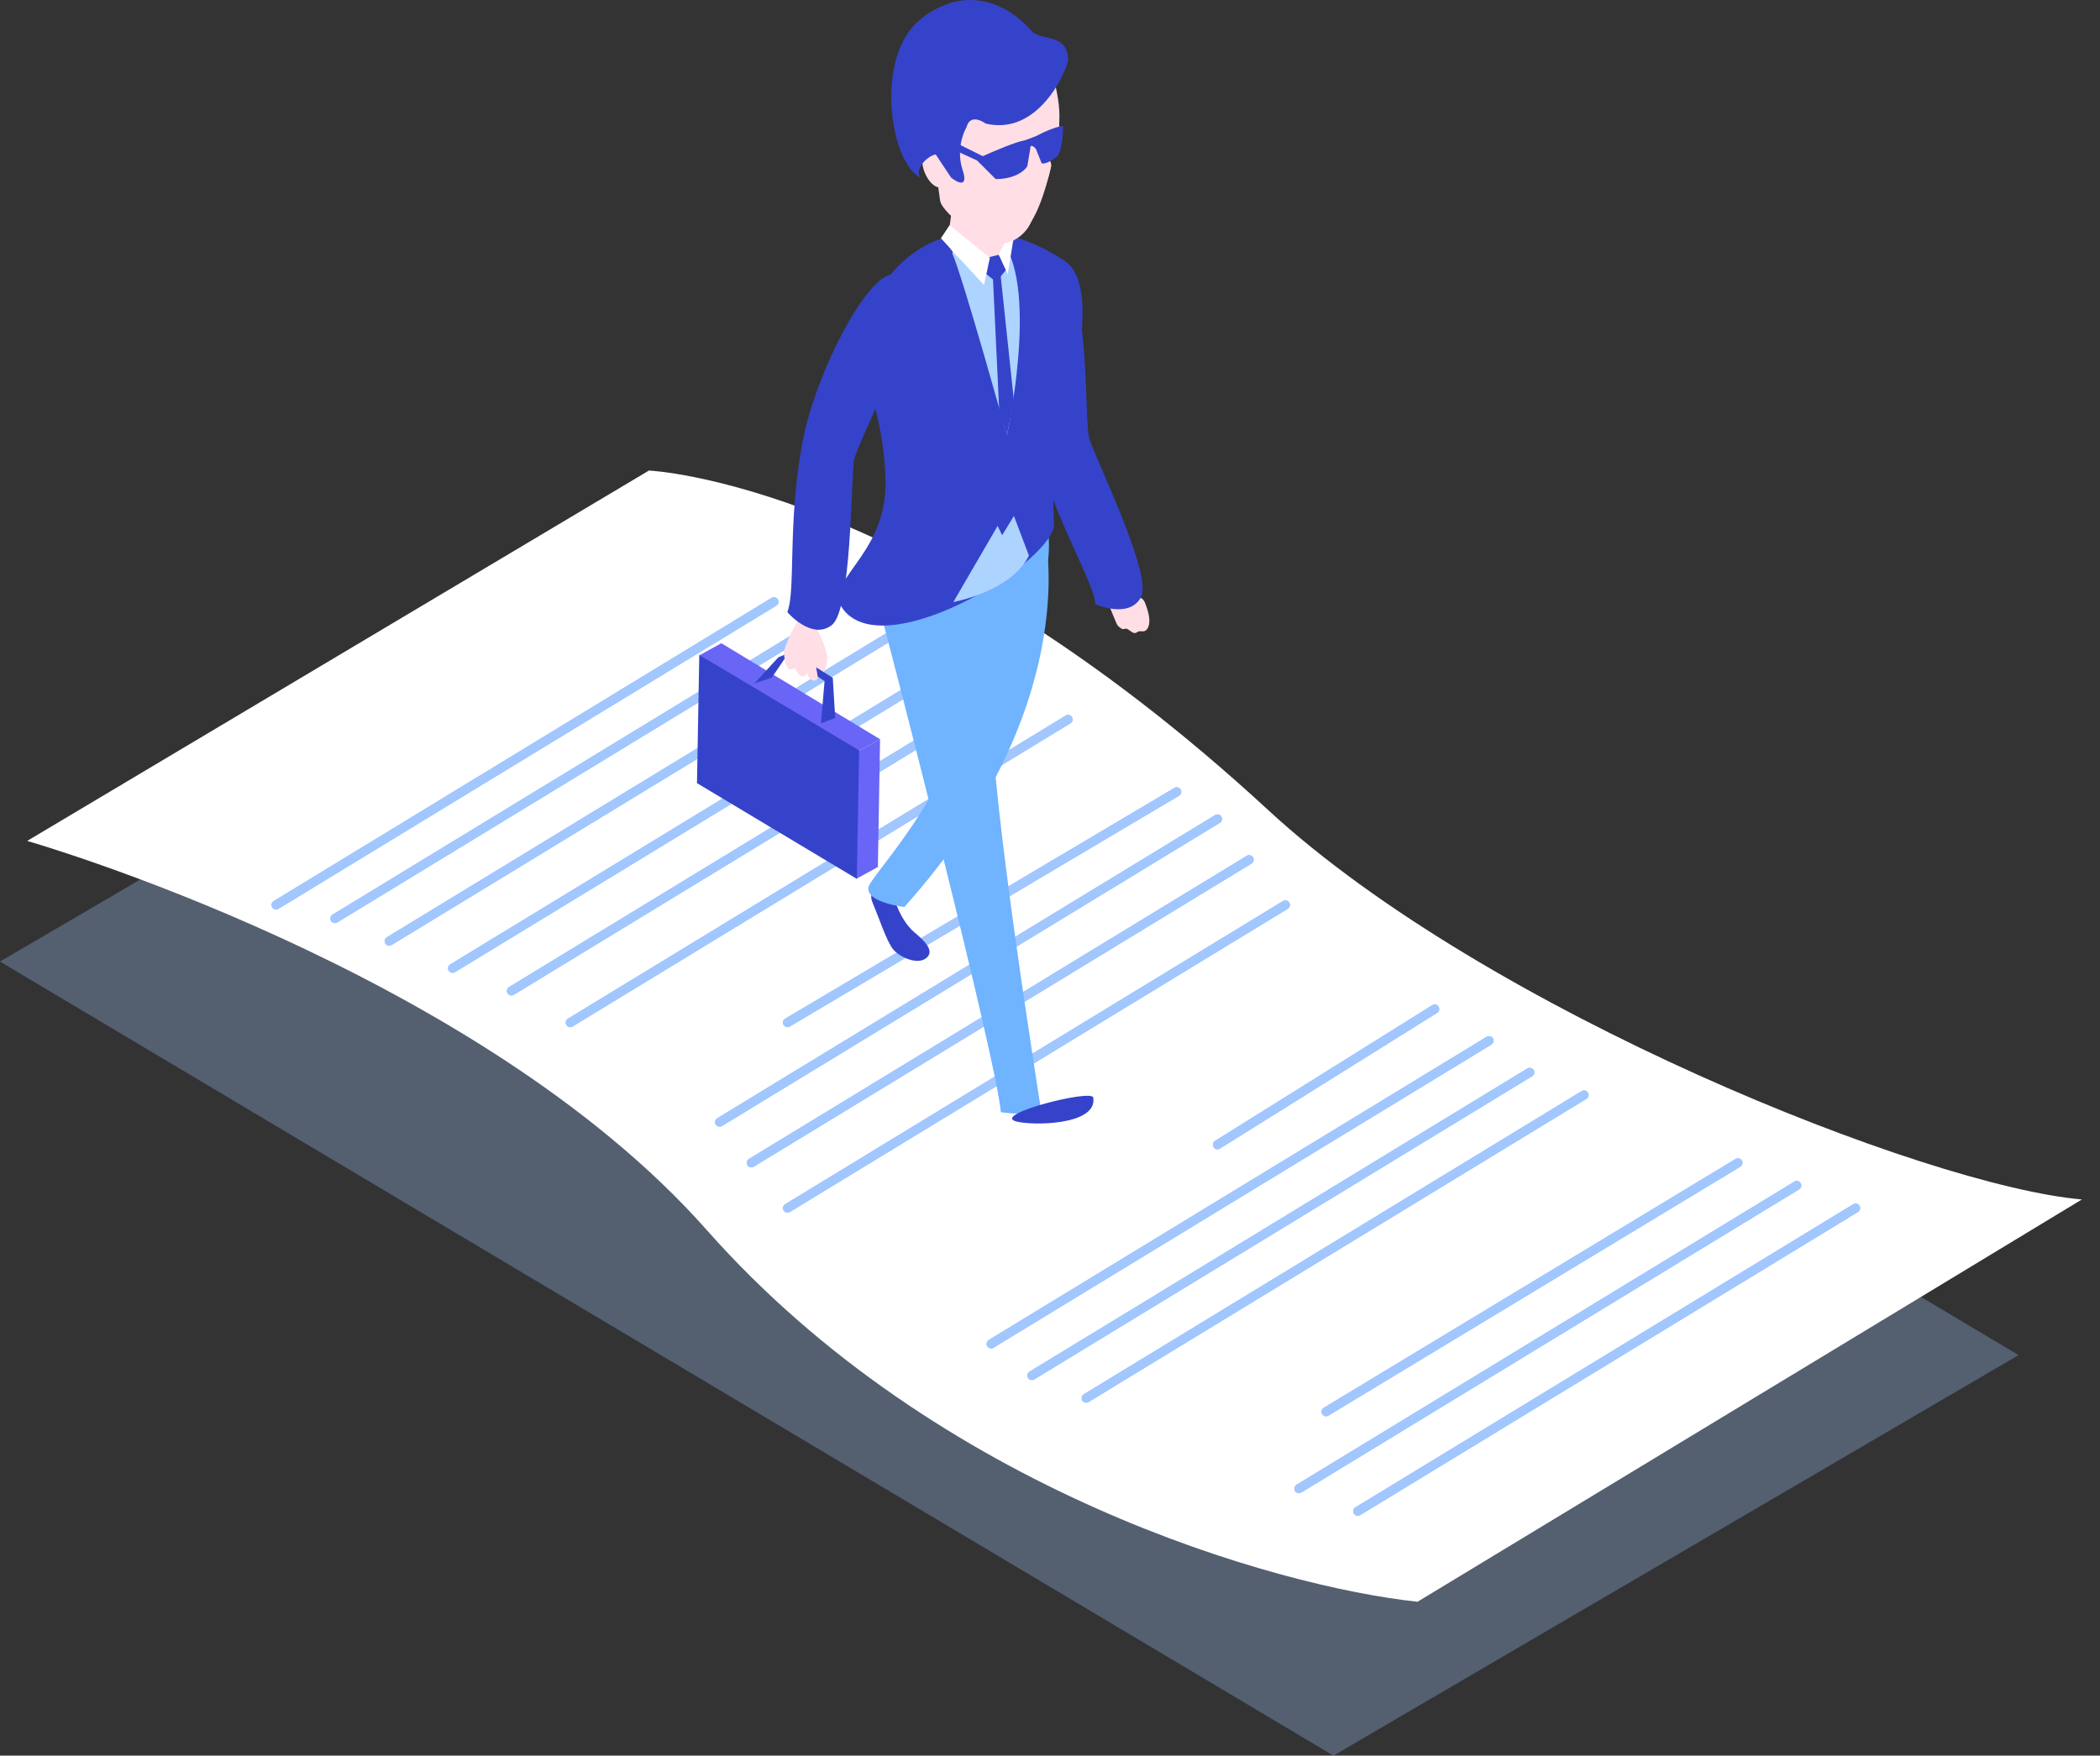 <?xml version="1.0"?>
<svg xmlns="http://www.w3.org/2000/svg" width="232" height="194" viewBox="0 0 232 194" fill="none">
<rect x="0" y="0" width="232" height="194" fill="#333333" stroke="none"/>
<g opacity="0.3">
<path d="M75.692 62L0 106.256L147.317 194L223 149.744L75.692 62Z" fill="#1774FF"/>
<path d="M75.692 62L0 106.256L147.317 194L223 149.744L75.692 62Z" fill="white" fill-opacity="0.6"/>
</g>
<path d="M78.1 135.944C52.561 107.073 3 92.926 3 92.926L71.689 52C71.689 52 100.734 53.177 140.116 89.526C164.133 111.694 212.773 131.062 230 132.544L156.601 177C141.075 175.344 103.639 164.814 78.1 135.944Z" fill="white"/>
<path d="M150 167L205 133.5M143.5 164.5L198.5 131M146.5 156L192 128.5M120 154.5L175 121M114 152L169 118.5M109.5 148.5L164.5 115M134.5 126.5L158.5 111.5M87 133.5L142 100M83 128.5L138 95M79.5 124L134.5 90.5M87 113L130 87.5M63 113L118 79.5M56.5 109.5L111.5 76M50 107L105 73.5M43 104L98 70.5M37 101.5L92 68M30.5 100L85.5 66.5" stroke="#1774FF" stroke-linecap="round" stroke-linejoin="round"/>
<path d="M150 167L205 133.5M143.5 164.5L198.5 131M146.5 156L192 128.5M120 154.5L175 121M114 152L169 118.5M109.5 148.5L164.5 115M134.5 126.5L158.5 111.5M87 133.5L142 100M83 128.5L138 95M79.5 124L134.5 90.5M87 113L130 87.5M63 113L118 79.5M56.5 109.5L111.5 76M50 107L105 73.5M43 104L98 70.5M37 101.5L92 68M30.5 100L85.5 66.5" stroke="white" stroke-opacity="0.6" stroke-linecap="round" stroke-linejoin="round"/>
<path d="M125.46 65.54C125.507 65.683 125.587 65.825 125.682 65.921C125.81 66.032 125.985 66.047 126.128 66.127C126.366 66.269 126.494 66.571 126.589 66.856C126.844 67.554 127.066 68.315 126.939 69.013C126.875 69.362 126.669 69.695 126.366 69.758C126.16 69.79 125.937 69.71 125.746 69.79C125.635 69.837 125.539 69.932 125.428 69.948C125.046 70.028 124.68 69.409 124.298 69.473C124.219 69.488 124.139 69.536 124.044 69.52C123.964 69.52 123.9 69.457 123.821 69.409C123.678 69.314 123.535 69.219 123.439 69.06C123.375 68.981 123.344 68.87 123.296 68.775C123.089 68.267 122.882 67.776 122.675 67.268C122.628 67.157 122.58 67.031 122.564 66.904C122.532 66.666 122.644 66.444 122.771 66.301C122.898 66.158 123.073 66.032 123.232 65.905C123.582 65.603 123.837 65.144 124.25 64.937C124.41 64.858 124.585 64.811 124.744 64.763C124.887 64.731 125.11 64.589 125.205 64.763C125.332 64.953 125.364 65.318 125.46 65.54Z" fill="#FFDEE5"/>
<path d="M116.629 28.403C112.795 25.342 111.936 40.454 114.354 49.239C116.772 58.008 120.845 64.24 121.02 66.777C121.02 66.777 124.774 68.442 126.063 65.968C127.352 63.511 120.988 50.619 120.352 48.494C119.699 46.337 120.654 31.622 116.629 28.403Z" fill="#3543CA"/>
<path d="M97.727 97.959C97.727 97.959 95.675 98.07 96.406 99.766C97.122 101.447 97.966 104.079 98.697 104.936C99.413 105.776 101.466 106.743 102.436 105.776C103.406 104.809 101.37 103.382 100.75 102.779C98.936 100.956 98.936 98.672 97.727 97.959Z" fill="#3543CA"/>
<path d="M99.909 100.225C99.909 100.225 95.757 99.765 95.932 98.1C96.107 96.419 111.841 81.672 107.498 63.103L115.532 59.757C115.532 59.757 119.43 78.469 99.909 100.225Z" fill="#70B3FF"/>
<path d="M115.535 57.174C117.46 65.975 110.89 70.24 109.665 74.363C108.392 80.119 113.276 111.469 114.947 122.284C113.244 123.409 111.542 122.997 110.572 122.902C110.079 117.146 98.831 73.317 96.476 64.643C97.017 51.688 112.99 53.4 115.535 57.174Z" fill="#70B3FF"/>
<path d="M116.45 57.804C116.084 52.761 117.078 50.591 117.253 49.037C117.539 46.389 122.105 31.848 117.666 28.867C106.26 21.176 96.237 28.534 95.394 37.731C95.044 41.664 97.637 45.374 97.828 53.049C98.066 61.802 90.218 64.323 93.463 67.701C98.65 73.076 116.737 61.8 116.45 57.804Z" fill="#3543CA"/>
<path d="M111.239 48.119C111.239 48.119 114.676 32.389 110.873 26.871C110.873 26.871 105.814 24.048 105.21 28.012C106.419 30.771 111.239 48.119 111.239 48.119Z" fill="#ADD3FF"/>
<path d="M104.665 26.825L105.333 21.861L109.469 23.685L111.458 27.903C111.458 27.903 111.458 28.807 110.026 29.378C108.897 29.822 105.89 29.616 104.665 26.825Z" fill="#FFDEE5"/>
<path d="M111.221 29.734L110.489 28.117L109.137 28.45L108.835 30.178L110.044 31.161L111.221 29.734Z" fill="#3543CA"/>
<path d="M108.706 31.5L109.358 28.487L104.904 24.887L103.949 26.33L108.706 31.5Z" fill="white"/>
<path d="M110.313 28.106L111.331 30.294L111.968 26.377L111.427 26.06L110.313 28.106Z" fill="white"/>
<path d="M110.503 30.019L112.014 44.306L111.234 48.08L110.391 45.384L109.659 29.955L110.503 30.019Z" fill="#3543CA"/>
<path d="M113.671 61.392L111.555 55.81L105.319 66.529C105.335 66.529 111.746 65.356 113.671 61.392Z" fill="#ADD3FF"/>
<path d="M112.705 55.888L110.716 59.139L110 57.696L112.084 54.001L112.705 55.888Z" fill="#3543CA"/>
<path d="M120.78 121.285C120.637 120.333 109.66 123.108 112.189 123.901C113.828 124.408 121.273 124.408 120.78 121.285Z" fill="#3543CA"/>
<path d="M94.838 83.004L97.225 81.688L96.986 95.801L94.6 97.117L94.838 83.004Z" fill="#6965F6"/>
<path d="M77.303 72.394L79.69 71.078L97.222 81.686L94.835 83.003L77.303 72.394Z" fill="#6965F6"/>
<path d="M77.254 72.348L94.914 82.925L94.659 97.117L77 86.54L77.254 72.348Z" fill="#3543CA"/>
<path d="M91.365 72.35C91.509 73.031 91.143 75.061 89.997 74.887C89.6 74.823 90.236 74.03 89.902 73.142C88.645 72.239 88.995 69.4 89.472 69.226C90.347 68.924 91.19 71.525 91.365 72.35Z" fill="#FFDEE5"/>
<path d="M92.271 79.326L92.001 74.901L88.707 72.824L87.435 72.872L91.094 75.266L90.696 79.944L92.271 79.326Z" fill="#3543CA"/>
<path d="M87.117 72.158L85.988 72.634L83.331 75.536L85.272 74.87L87.117 72.158Z" fill="#3543CA"/>
<path d="M86.641 72.208C86.673 71.463 87.532 70.876 87.866 71.019C88.2 71.162 87.866 71.97 87.85 72.716C87.818 73.461 87.93 73.794 87.595 73.937C86.911 74.206 86.609 72.954 86.641 72.208Z" fill="#FFDEE5"/>
<path d="M87.615 73.238C87.456 72.508 88.14 71.731 88.49 71.779C88.84 71.827 88.744 72.699 88.903 73.428C89.062 74.158 89.253 74.459 88.967 74.665C88.394 75.093 87.79 73.967 87.615 73.238Z" fill="#FFDEE5"/>
<path d="M88.915 73.6C88.803 72.855 89.551 72.125 89.901 72.205C90.251 72.284 90.076 73.14 90.188 73.885C90.299 74.631 90.458 74.932 90.156 75.138C89.535 75.519 89.026 74.329 88.915 73.6Z" fill="#FFDEE5"/>
<path d="M89.931 67.196C89.931 67.196 90.647 72.381 89.995 73.745C89.343 75.108 86.781 73.19 86.622 72.302C86.463 71.398 88.977 66.371 89.931 67.196Z" fill="#FFDEE5"/>
<path d="M99.787 31.2C97.671 26.776 90.305 40.017 88.634 48.96C86.98 57.904 87.934 65.277 86.98 67.64C86.98 67.64 89.637 70.764 91.864 69.099C94.107 67.434 93.996 53.083 94.346 50.879C94.728 48.691 102.014 35.846 99.787 31.2Z" fill="#3543CA"/>
<path d="M101.386 17.258C98.263 11.565 98.601 4.578 102.107 1.873C105.603 -0.831 114.659 0.774 116.1 9.543C116.394 11.317 117.159 12.301 116.99 14.048C116.945 14.482 115.887 15.599 115.691 16.123C115.46 16.743 116.216 17.949 116.136 18.331C114.97 23.252 113.698 25.894 111.243 26.79C109.339 27.481 104.073 23.704 103.859 22.152C102.836 14.393 102.498 19.279 101.386 17.258Z" fill="#FFDEE5"/>
<path d="M108.001 16.956C105.172 9.473 96.338 2.778 104.665 0.809C108.597 -0.122 114.576 0.916 116.515 9.091C116.933 10.856 117.155 12.31 116.986 14.057C116.942 14.491 115.883 15.609 115.688 16.132C115.456 16.753 116.026 17.843 116.079 18.216C116.204 19.111 114.246 24.174 113.57 25.159C112.565 26.631 110.884 27.136 110.323 26.746C109.861 26.427 108.028 23.722 107.69 21.789C107.307 19.59 108.437 18.091 108.001 16.956Z" fill="#FFDEE5"/>
<path d="M104.403 18.218C104.198 19.424 105.186 20.337 104.011 20.674C102.65 21.064 100.996 17.473 102.464 16.622C103.602 15.965 104.581 17.18 104.403 18.218Z" fill="#FFDEE5"/>
<path d="M113.176 15.518C112.287 15.645 109.738 16.731 108.574 17.258L105.436 15.698L105.876 16.783L107.939 17.732L110.002 19.788C112.16 19.788 113.229 18.839 113.493 18.364L113.811 16.467C113.811 15.835 114.234 16.204 114.446 16.467L115.08 18.048C115.588 18.175 116.456 17.574 116.826 17.258C117.334 16.499 117.461 14.728 117.461 13.937C116.699 13.937 115.133 14.675 114.446 15.044C113.811 15.297 113.335 15.466 113.176 15.518Z" fill="#3543CA"/>
<path d="M106.767 14.082C107.106 12.717 108.322 13.229 108.888 13.655C114.656 15.02 117.718 8.101 118.001 6.68C118.001 3.61 114.967 4.561 113.977 3.423C111.501 0.578 106.767 -1.949 101.677 2.144C96.588 6.237 98.283 17.918 101.676 19.623C100.998 18.6 102.526 17.207 103.374 17.065L105.071 19.623C105.777 20.192 107.021 20.817 106.343 18.771C105.664 16.724 106.343 14.792 106.767 14.082Z" fill="#3543CA"/>
</svg>
